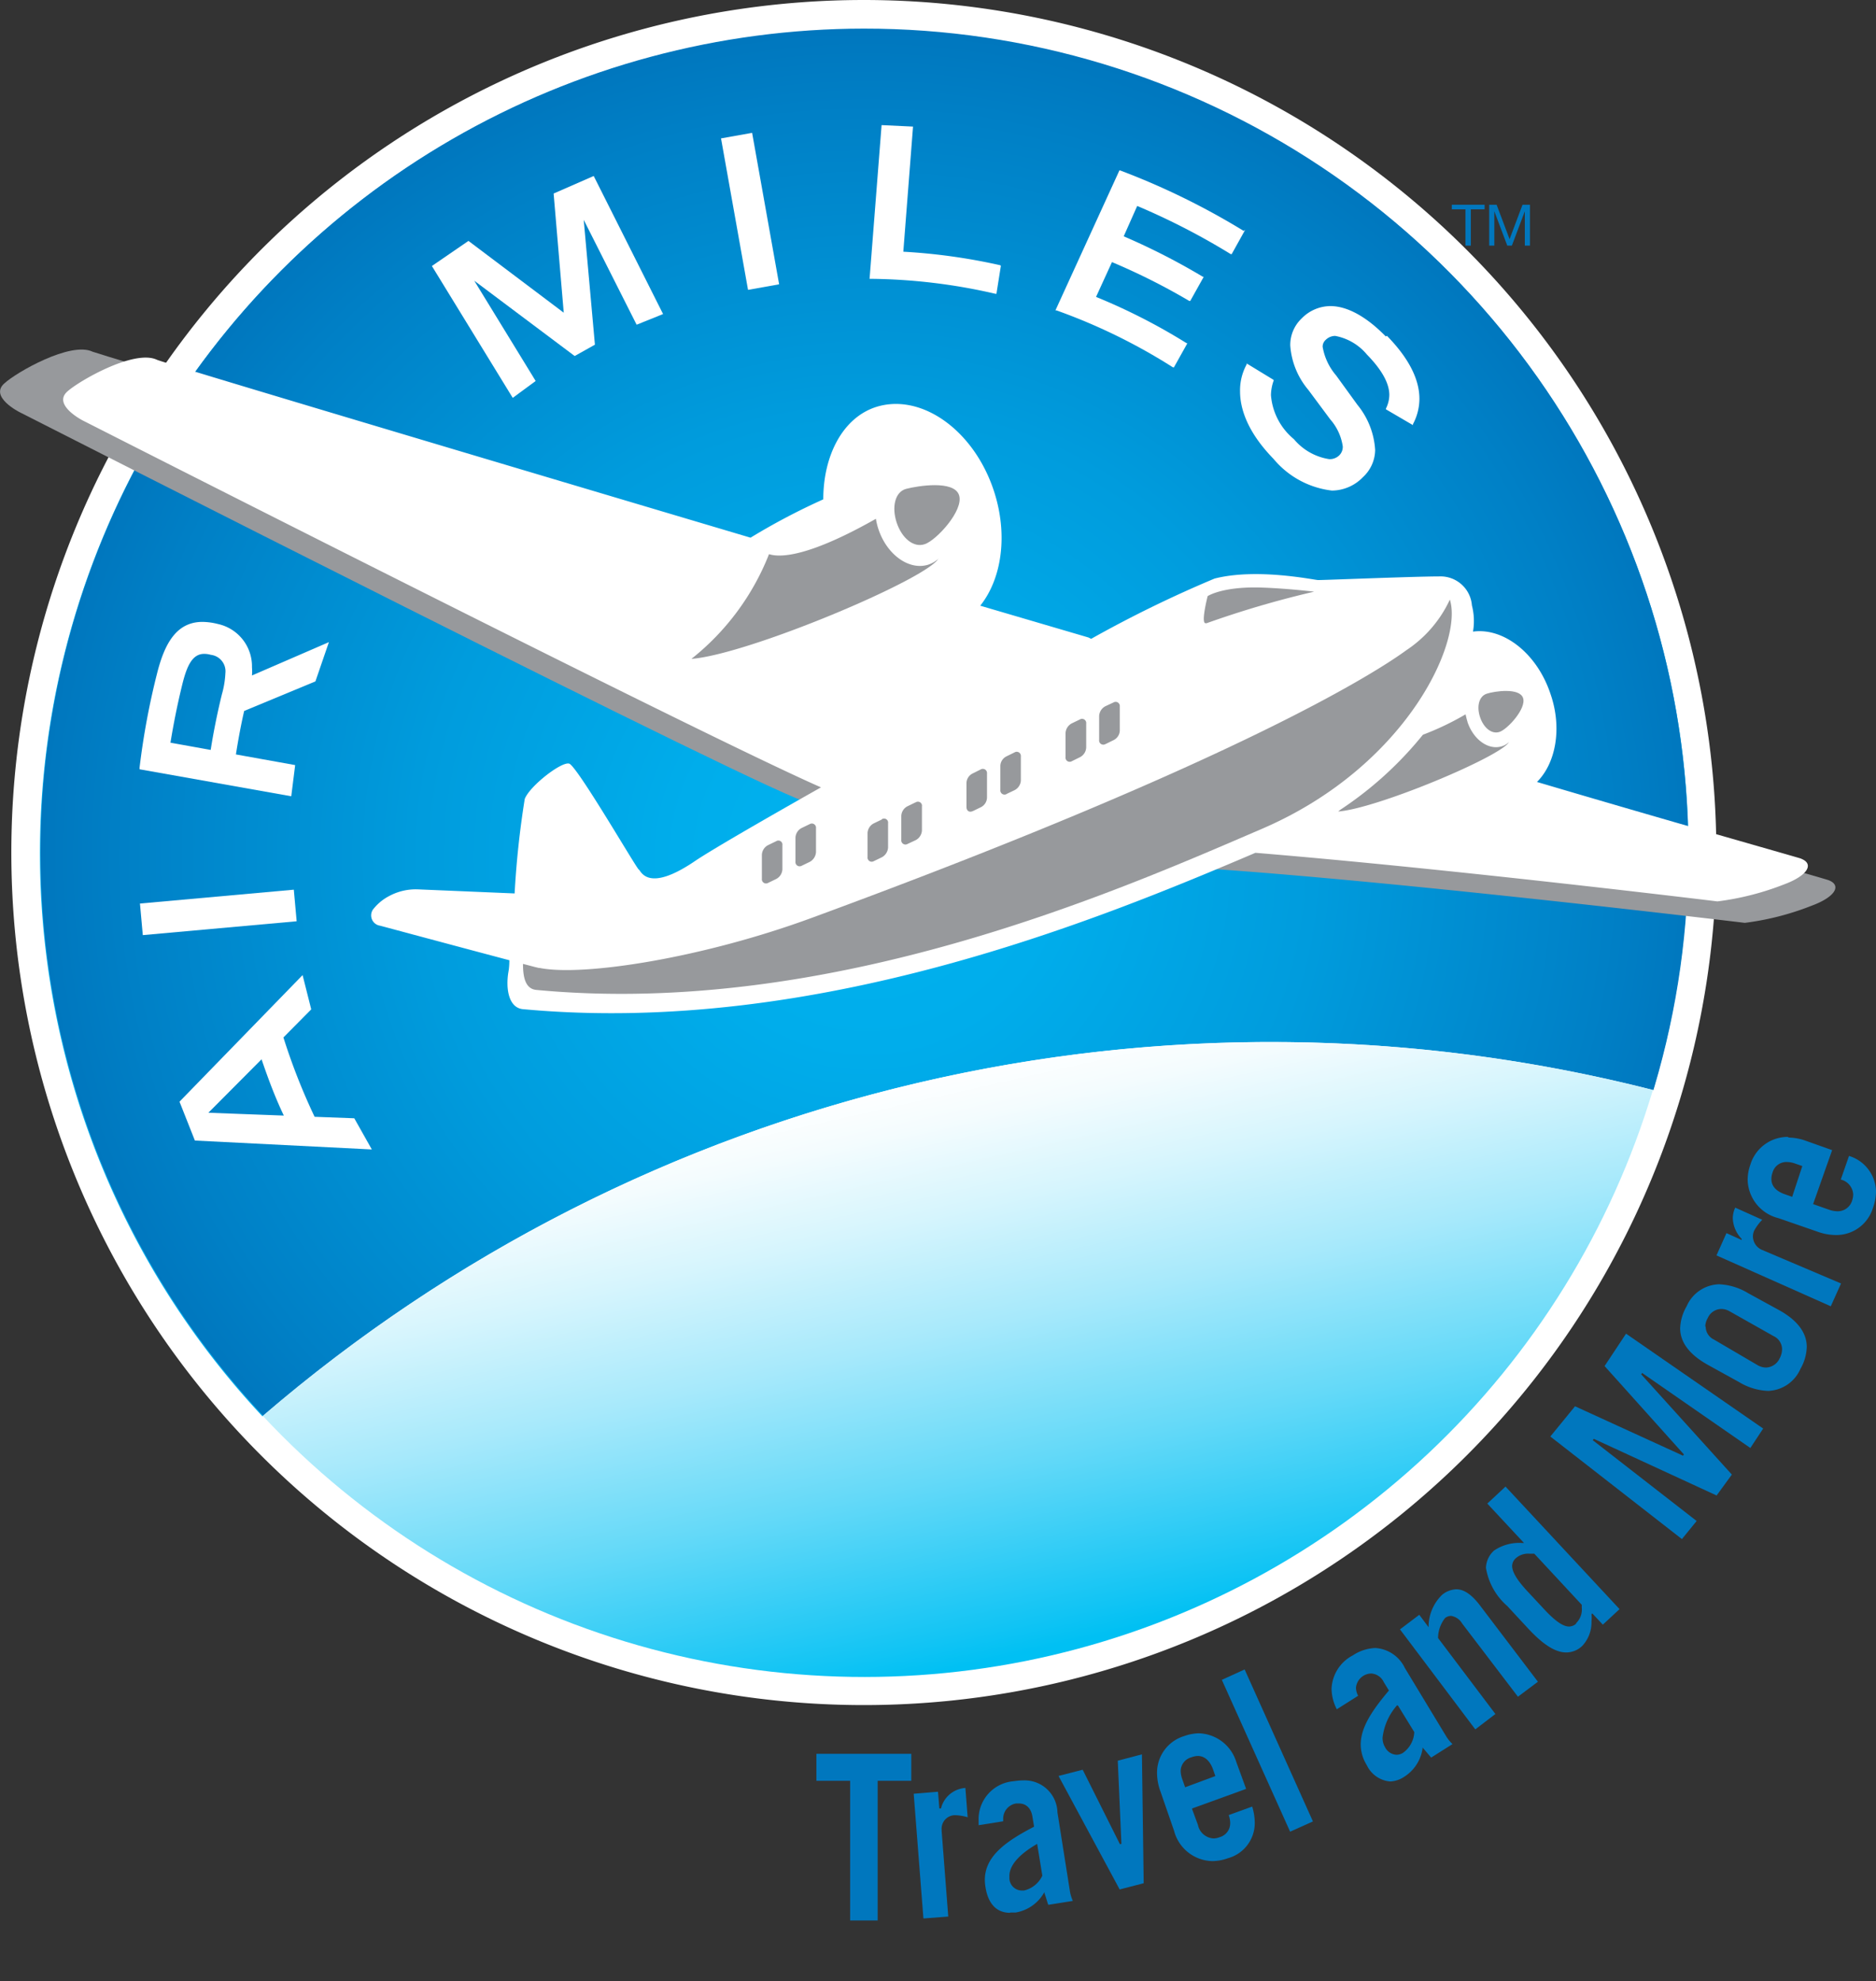 <?xml version="1.0" encoding="UTF-8"?> <svg xmlns="http://www.w3.org/2000/svg" xmlns:xlink="http://www.w3.org/1999/xlink" viewBox="0 0 139 146.8"><rect x="0" y="0" width="139" height="146.8" fill="#333333" stroke="none"/><defs><style>.cls-1{fill:none;}.cls-2{fill:#0077be;}.cls-3{fill:#fff;}.cls-4{fill:#00b3f0;}.cls-5{clip-path:url(#clip-path);}.cls-6{fill:url(#radial-gradient);}.cls-7{fill:#97999c;}.cls-8{clip-path:url(#clip-path-2);}.cls-9{fill:url(#linear-gradient);}</style><clipPath id="clip-path"><path class="cls-1" d="M3,63.17A61.05,61.05,0,1,0,64,2.12,61.05,61.05,0,0,0,3,63.17"></path></clipPath><radialGradient id="radial-gradient" cx="-325.97" cy="385.86" r="2.37" gradientTransform="matrix(25.77, 0, 0, -25.77, 8464.57, 10007.17)" gradientUnits="userSpaceOnUse"><stop offset="0" stop-color="#00b3f0"></stop><stop offset="0.23" stop-color="#00adeb"></stop><stop offset="0.54" stop-color="#009cdd"></stop><stop offset="0.9" stop-color="#0080c6"></stop><stop offset="1" stop-color="#0077be"></stop></radialGradient><clipPath id="clip-path-2"><path class="cls-1" d="M19.47,104.91a61,61,0,0,0,103-24.15,114.59,114.59,0,0,0-103,24.15"></path></clipPath><linearGradient id="linear-gradient" x1="-327.31" y1="394.06" x2="-326.17" y2="394.06" gradientTransform="matrix(0, 38.32, 38.32, 0, -15028.52, 12621.75)" gradientUnits="userSpaceOnUse"><stop offset="0" stop-color="#fff"></stop><stop offset="0.09" stop-color="#f4fcfe"></stop><stop offset="0.24" stop-color="#d6f5fd"></stop><stop offset="0.44" stop-color="#a7e9fb"></stop><stop offset="0.68" stop-color="#64d9f8"></stop><stop offset="0.95" stop-color="#11c4f4"></stop><stop offset="1" stop-color="#00c0f3"></stop></linearGradient></defs><title>Fichier 1</title><g id="Calque_2" data-name="Calque 2"><g id="Layer_1" data-name="Layer 1"><polygon class="cls-2" points="67.52 129.95 60.49 129.95 60.49 131.95 62.99 131.95 62.99 142.3 65.03 142.3 65.03 131.95 67.52 131.95 67.52 129.95"></polygon><path class="cls-2" d="M71.7,134.69l-.17-2.21A2,2,0,0,0,69.72,134v0H69.6l-.1-1.24-1.8.15.72,9.24,1.84-.14-.49-6.34v-.1a1,1,0,0,1,.93-1.07h.11a3.77,3.77,0,0,1,.89.15"></path><path class="cls-2" d="M74.86,141.71l.39,0a3,3,0,0,0,2.08-1.42l.07-.09,0,.1c.12.35.19.62.27.84l1.82-.29a3,3,0,0,1-.21-.68l-.93-5.88a2.43,2.43,0,0,0-2.52-2.37,4.64,4.64,0,0,0-.71.06,2.82,2.82,0,0,0-2.61,2.92c0,.11,0,.22,0,.34l1.82-.29v-.17a1.14,1.14,0,0,1,.95-1.15l.22,0h0c.48,0,.9.3,1,1l.12.72,0,0c-2.08,1.08-3.65,2.18-3.65,3.95a3.5,3.5,0,0,0,.05.54c.21,1.3.88,1.89,1.82,1.89m1.94-5.09.07,0,.38,2.34v0a2,2,0,0,1-1.36,1.1l-.18,0a.93.93,0,0,1-.9-.89V139c0-.93,1-1.76,2-2.34"></path><polygon class="cls-2" points="84.74 139.54 84.61 129.99 82.82 130.46 83.09 136.62 83.05 136.63 83.02 136.64 82.98 136.65 80.22 131.13 78.43 131.59 82.96 140 84.74 139.54"></polygon><path class="cls-2" d="M88.88,128.43a3.42,3.42,0,0,0-1.15.21,2.83,2.83,0,0,0-2,2.74,4,4,0,0,0,.26,1.38l1,2.89a3,3,0,0,0,2.83,2.25,3.42,3.42,0,0,0,1.15-.21,2.7,2.7,0,0,0,2-2.62,4.16,4.16,0,0,0-.19-1.21l-1.74.63a1.75,1.75,0,0,1,.11.58,1.07,1.07,0,0,1-.79,1.06,1.2,1.2,0,0,1-.45.09,1.25,1.25,0,0,1-1.15-1l-.43-1.17,0-.05,4-1.45-.73-2a3,3,0,0,0-2.79-2.12m-1,4-.19-.54a2,2,0,0,1-.14-.68,1.07,1.07,0,0,1,.79-1,1.47,1.47,0,0,1,.48-.1c.53,0,.91.39,1.13,1l.17.49,0,0Z"></path><polygon class="cls-2" points="97.28 134.96 92.22 123.7 90.53 124.47 95.59 135.72 97.28 134.96"></polygon><path class="cls-2" d="M103,132a2,2,0,0,0,1-.32,3,3,0,0,0,1.4-2.1l0-.1.07.08.57.67,1.58-1a2.93,2.93,0,0,1-.45-.55l-3.08-5.09a2.6,2.6,0,0,0-2.18-1.48,3.25,3.25,0,0,0-1.68.55,2.92,2.92,0,0,0-1.57,2.48,3.39,3.39,0,0,0,.39,1.51l1.58-1a1.26,1.26,0,0,1-.16-.61A1.16,1.16,0,0,1,101.6,124a1.1,1.1,0,0,1,.93.64l.38.62,0,0c-1.19,1.41-2.09,2.7-2.09,4a2.93,2.93,0,0,0,.45,1.53A2.11,2.11,0,0,0,103,132m.56-5.6,0-.06,1.23,2v0a2,2,0,0,1-.84,1.54.89.89,0,0,1-.49.14,1,1,0,0,1-.83-.55,1.3,1.3,0,0,1-.19-.72,4.38,4.38,0,0,1,1.08-2.4"></path><path class="cls-2" d="M112.47,125.72l1.48-1.11L109.69,119c-.65-.87-1.23-1.24-1.79-1.24a1.77,1.77,0,0,0-1.05.41,3.31,3.31,0,0,0-1,2.27l0,.13-.69-.92-1.43,1.08,5.58,7.41L110.8,127l-4.25-5.63v0a2.44,2.44,0,0,1,.52-1.48.75.75,0,0,1,.44-.16,1.16,1.16,0,0,1,.83.57Z"></path><path class="cls-2" d="M111.55,110.15l-1.35,1.26,2.72,2.92h-.11a3.32,3.32,0,0,0-2.11.56,1.79,1.79,0,0,0-.6,1.28,4.76,4.76,0,0,0,1.58,2.83l1.55,1.67c1.08,1.16,2,1.78,2.84,1.77a1.72,1.72,0,0,0,1.18-.5,2.56,2.56,0,0,0,.67-1.81,2.7,2.7,0,0,0,0-.52v0l0,0,.06-.06.78.83,1.24-1.15Zm5.24,10.15a.8.8,0,0,1-.53.22c-.4,0-.94-.32-1.78-1.21l-1.36-1.46c-.79-.86-1.07-1.41-1.08-1.81a.78.78,0,0,1,.26-.57,1.36,1.36,0,0,1,1-.35l.38,0h0l3.52,3.79v.21a1.41,1.41,0,0,1-.42,1.15"></path><path class="cls-2" d="M131,103.06a2.71,2.71,0,0,0,2.4-1.63,3.45,3.45,0,0,0,.47-1.63c0-1-.63-1.94-2.06-2.73l-2.3-1.26a4.47,4.47,0,0,0-2.14-.65,2.7,2.7,0,0,0-2.4,1.63,3.47,3.47,0,0,0-.48,1.63c0,1,.64,1.93,2.07,2.72l2.3,1.27a4.47,4.47,0,0,0,2.14.65m-4.65-4.75a1.33,1.33,0,0,1,.19-.66,1.11,1.11,0,0,1,1-.66,1.23,1.23,0,0,1,.61.17L131.41,99a1.08,1.08,0,0,1,.63,1,1.49,1.49,0,0,1-.19.67,1.15,1.15,0,0,1-1,.66,1.28,1.28,0,0,1-.61-.17L127,99.26a1.07,1.07,0,0,1-.62-1"></path><path class="cls-2" d="M130.55,92.61a1.1,1.1,0,0,1-.67-1,1.14,1.14,0,0,1,.09-.42,3.7,3.7,0,0,1,.6-.81l-2-.9a1.89,1.89,0,0,0-.18.81,2.33,2.33,0,0,0,.66,1.51l0,0v0l0,.08-1.13-.51-.74,1.65,8.47,3.77.76-1.69Z"></path><path class="cls-2" d="M132.46,84.24a2.9,2.9,0,0,0-2.77,2.06,3.33,3.33,0,0,0-.2,1.13,3,3,0,0,0,2.28,2.83l2.89,1a4,4,0,0,0,1.35.25,2.83,2.83,0,0,0,2.76-2,3.69,3.69,0,0,0,.23-1.25,2.81,2.81,0,0,0-2-2.61l-.61,1.75a1.2,1.2,0,0,1,.92,1.1,1.54,1.54,0,0,1-.08.46,1.11,1.11,0,0,1-1.09.79,1.93,1.93,0,0,1-.63-.12l-1.17-.41,0,0,1.41-4-2-.71a3.83,3.83,0,0,0-1.21-.22m.25,4.39-.54-.19c-.62-.21-1-.59-1-1.12a1.33,1.33,0,0,1,.08-.47,1.06,1.06,0,0,1,1.05-.8,1.89,1.89,0,0,1,.67.13l.49.17,0,0Z"></path><polygon class="cls-2" points="120.48 98.82 118.89 101.22 124.77 107.77 124.74 107.8 124.7 107.86 116.7 104.2 114.87 106.44 124.62 114.04 125.71 112.7 118.01 106.71 118.05 106.67 118.09 106.61 127.19 110.81 128.32 109.26 121.6 101.83 121.63 101.8 121.67 101.73 129.69 107.29 130.64 105.85 120.48 98.82"></polygon><path class="cls-3" d="M127.18,63.17A63.17,63.17,0,1,1,64,0a63.18,63.18,0,0,1,63.17,63.17"></path><path class="cls-4" d="M125.06,63.17a61.05,61.05,0,1,1-61-61,61.05,61.05,0,0,1,61.05,61.05"></path><g class="cls-5"><rect class="cls-6" x="2.96" y="2.12" width="122.1" height="122.11"></rect></g><path class="cls-3" d="M26.25,82.86l-2.94-.11A45.74,45.74,0,0,1,21,76.87l2.06-2.08-.64-2.54L13.3,81.63l1.14,2.88,13.11.66Zm-6.87-4.37c.48,1.41,1,2.81,1.65,4.17l-5.59-.21Z"></path><rect class="cls-3" x="10.24" y="66.22" width="11.4" height="2.34" transform="matrix(1, -0.09, 0.09, 1, -5.83, 1.65)"></rect><path class="cls-3" d="M23.37,50.49l1-2.91-5.7,2.47a4.17,4.17,0,0,0,0-.61,3.21,3.21,0,0,0-2.55-3.21,4.74,4.74,0,0,0-1.12-.15c-1.93,0-2.81,1.62-3.36,3.81a54.45,54.45,0,0,0-1.3,7V57l11.24,2,.29-2.31-4.39-.79c.17-1.09.37-2.17.61-3.22Zm-7.74,5.08-3-.54c.24-1.47.53-2.91.88-4.33s.77-2.26,1.63-2.25a1.74,1.74,0,0,1,.48.07,1.23,1.23,0,0,1,1.08,1.36,6.77,6.77,0,0,1-.26,1.57c-.33,1.35-.61,2.72-.83,4.12"></path><polygon class="cls-3" points="49.13 23.27 43.99 13.04 41.02 14.34 41.77 23.17 34.71 17.85 32 19.71 37.99 29.48 39.69 28.23 35.14 20.8 42.58 26.38 44.08 25.54 43.25 16.29 47.17 24.06 49.13 23.27"></polygon><rect class="cls-3" x="54.41" y="9.96" width="2.34" height="11.4" transform="translate(-1.89 10) rotate(-10.11)"></rect><path class="cls-3" d="M74.1,19.65a43.79,43.79,0,0,0-7.17-1l.72-9.27-2.33-.11-.89,11.39h.07a42.5,42.5,0,0,1,9.26,1.11l.07,0,.33-2.08Z"></path><path class="cls-3" d="M92.15,17.11A54,54,0,0,0,83,12.63l-.06,0L78.2,23l.08,0a42.92,42.92,0,0,1,8.63,4.22l.07,0,1-1.79-.06,0A44.29,44.29,0,0,0,81.21,22l1.18-2.58a47.93,47.93,0,0,1,5.73,2.88l.07,0,1-1.79-.06,0a49.53,49.53,0,0,0-5.87-3l1-2.25a51.43,51.43,0,0,1,6.93,3.57l.07,0,1-1.8Z"></path><path class="cls-3" d="M102.68,24.93c-.45-.45-2.2-2.25-4.11-2.25a3,3,0,0,0-2.13.92,2.71,2.71,0,0,0-.84,2,5.72,5.72,0,0,0,1.34,3.29l1.62,2.18a3.89,3.89,0,0,1,.93,2,.88.88,0,0,1-.26.67,1,1,0,0,1-.75.28,4.26,4.26,0,0,1-2.61-1.48,4.7,4.7,0,0,1-1.7-3.26,3.3,3.3,0,0,1,.2-1.08l0-.05-2-1.22,0,.07a4,4,0,0,0-.49,2c0,1.26.53,3,2.48,5a6.63,6.63,0,0,0,4.33,2.35h0a3.22,3.22,0,0,0,2.3-1,2.78,2.78,0,0,0,.9-2A5.82,5.82,0,0,0,100.58,30L99,27.82a4.39,4.39,0,0,1-1-2.12.67.67,0,0,1,.23-.52,1,1,0,0,1,.7-.29,4,4,0,0,1,2.35,1.38c1.25,1.28,1.66,2.25,1.66,3a2.3,2.3,0,0,1-.25,1l0,.06,2,1.17,0-.07a4,4,0,0,0,.48-1.88c0-1.15-.5-2.72-2.41-4.67"></path><path class="cls-7" d="M77.61,47.41s-9-3-18.32-5.7c1.84-.9-7.34-2.14-8.22-2.43v0C31.82,33.63,7.14,26.19,6.86,26.06c-1.62-.78-5.64,1.52-6.54,2.35-1.13,1,1.13,2.13,1.13,2.13s56.94,29,58.41,28.9c7.75-.23,20.84-11,17.75-12"></path><path class="cls-7" d="M103.84,55.9c12.66,3.91,31.27,9.17,31.65,9.32,1,.39.46,1.26-1.26,1.89a20.38,20.38,0,0,1-4.95,1.27s-24.84-3-39.54-4c5.63-1.81,10.87-4.79,14.1-8.48"></path><path class="cls-3" d="M133.48,63.63c-.27-.1-9.74-2.77-19.6-5.69,1.4-1.39,1.88-4,1-6.53-1-3-3.47-4.92-5.74-4.61a4.64,4.64,0,0,0-.08-1.94,2.33,2.33,0,0,0-2.4-2.15c-1.87,0-8.69.28-9,.27s-4.54-.91-7.67-.11a88.78,88.78,0,0,0-9.15,4.47,1,1,0,0,0-.21-.11l-8-2.35c1.6-2,2.08-5.28,1-8.54-1.5-4.52-5.44-7.28-8.79-6.16C62.42,31,61,33.78,61,37a48.78,48.78,0,0,0-5.39,2.84s-43.76-13-44-13.19C9.93,25.88,5.88,28.21,5,29c-1.14,1,1.14,2.16,1.14,2.16S52.05,54.5,60.83,58.34c-4.64,2.62-8.28,4.74-9.35,5.47-3.55,2.41-4,.67-4.15.62s-4.58-7.69-5.16-7.85-2.93,1.67-3.29,2.62a67.38,67.38,0,0,0-.75,7L31,65.9a4.16,4.16,0,0,0-2.16.49,3.62,3.62,0,0,0-1.13.91.77.77,0,0,0,.45,1.29c.31.08,6.21,1.67,9.58,2.56,0,.51-.06.81-.06.81-.23,1.28,0,2.76,1.12,2.82,21.73,2,42.7-6.68,54.22-11.59,14.59,1.2,34.23,3.6,34.23,3.6a20.46,20.46,0,0,0,4.94-1.26c1.73-.64,2.25-1.51,1.27-1.9"></path><path class="cls-7" d="M112.85,51.72c-.26-.78-2.11-.51-2.69-.32s-.76.94-.5,1.73.86,1.3,1.45,1.1,2-1.73,1.74-2.51"></path><path class="cls-7" d="M108.73,53.47c-.06-.18-.1-.37-.14-.54h0a20.57,20.57,0,0,1-3.16,1.51A26.89,26.89,0,0,1,99.31,60l-.16.13c2.92-.23,12.06-4.08,12.65-5.14a1.34,1.34,0,0,1-.5.3c-1,.33-2.13-.48-2.57-1.8"></path><path class="cls-7" d="M72.08,60.1l.6-.29a.82.82,0,0,0,.45-.71V57.32a.31.31,0,0,0-.46-.31l-.6.3a.81.81,0,0,0-.46.71v1.77c0,.29.21.43.46.31"></path><path class="cls-7" d="M74.58,58.83l.59-.28a.86.86,0,0,0,.47-.72V56.05a.31.31,0,0,0-.47-.3l-.59.29a.81.81,0,0,0-.46.71v1.78a.31.31,0,0,0,.47.3"></path><path class="cls-7" d="M65.34,60.72l-.6.29a.85.85,0,0,0-.46.71V63.5a.31.31,0,0,0,.46.31l.6-.29a.88.88,0,0,0,.46-.72V61a.3.3,0,0,0-.46-.3"></path><path class="cls-7" d="M67.84,59.45l-.6.29a.84.84,0,0,0-.46.72v1.77a.31.31,0,0,0,.47.3l.6-.28a.86.86,0,0,0,.46-.72V59.75a.3.3,0,0,0-.46-.3"></path><path class="cls-7" d="M57.51,62.33l-.6.29a.85.85,0,0,0-.46.72v1.77a.31.31,0,0,0,.46.31l.6-.29a.85.85,0,0,0,.46-.72V62.63a.3.3,0,0,0-.46-.3"></path><path class="cls-7" d="M60,61.06l-.6.29a.84.84,0,0,0-.46.72v1.77a.31.31,0,0,0,.46.31l.6-.29a.88.88,0,0,0,.46-.72V61.37a.31.31,0,0,0-.46-.31"></path><path class="cls-7" d="M79.42,56.4l.59-.29a.85.85,0,0,0,.47-.72V53.62a.31.31,0,0,0-.47-.31l-.6.29a.86.86,0,0,0-.46.72v1.77a.31.31,0,0,0,.47.31"></path><path class="cls-7" d="M81.92,55.13l.59-.29a.82.82,0,0,0,.46-.72V52.35a.31.31,0,0,0-.47-.3l-.6.28a.86.86,0,0,0-.46.72v1.77a.31.31,0,0,0,.47.31"></path><path class="cls-7" d="M89.37,46.19a72.37,72.37,0,0,1,8-2.35s-1.92-.23-3.77-.3c-3-.12-4.12.63-4.12.63s-.56,2.17-.11,2"></path><path class="cls-7" d="M68.52,40.32c.85-.28,2.91-2.5,2.54-3.63S68,36,67.15,36.22s-1.09,1.37-.71,2.51,1.25,1.88,2.08,1.59"></path><path class="cls-7" d="M69.54,41.4a2.24,2.24,0,0,1-.73.43c-1.42.47-3.08-.7-3.72-2.61a4.66,4.66,0,0,1-.19-.78v0c-4.8,2.72-7,2.92-7.92,2.62a18.58,18.58,0,0,1-5.75,7.76c4.23-.33,17.45-5.91,18.31-7.44"></path><path class="cls-7" d="M107.42,44.44a9.08,9.08,0,0,1-3.22,3.74c-1.94,1.42-11.88,8-44,19.81-8.13,3-17,4.38-20.22,3.73h-.06l-.29-.07-.88-.23c0,1,.18,1.86,1,1.93C61.59,75.41,82.84,66,93.51,61.41s14.93-13.87,13.91-17"></path><path class="cls-3" d="M19,105.34a61.69,61.69,0,0,0,104.1-24.41A114.46,114.46,0,0,0,19,105.34"></path><g class="cls-8"><rect class="cls-9" x="15.51" y="66.23" width="110.94" height="68.98" transform="translate(-20.84 18.55) rotate(-13)"></rect></g><polygon class="cls-2" points="108.58 15.51 107.57 15.51 107.57 15.17 110 15.17 110 15.51 108.98 15.51 108.98 18.2 108.58 18.2 108.58 15.51"></polygon><polygon class="cls-2" points="110.34 15.17 110.89 15.17 111.85 17.72 112.81 15.17 113.36 15.17 113.36 18.2 112.98 18.2 112.98 15.68 112.97 15.68 112.02 18.2 111.68 18.2 110.73 15.68 110.72 15.68 110.72 18.2 110.34 18.2 110.34 15.17"></polygon></g></g></svg> 
